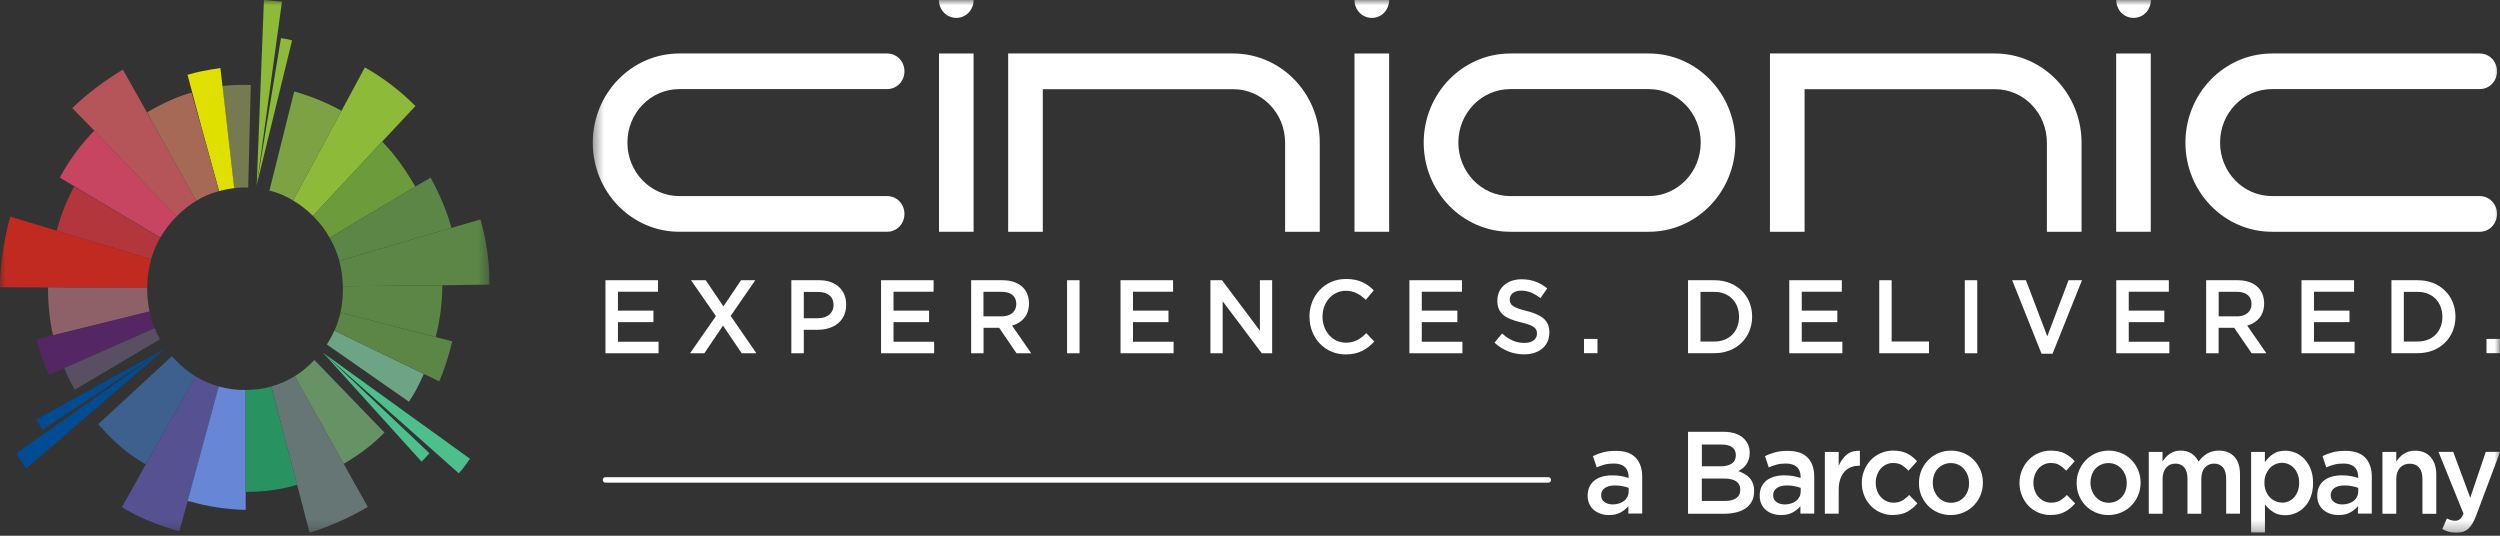 <svg width="238" height="51" viewBox="0 0 238 51" fill="none" xmlns="http://www.w3.org/2000/svg">
<rect x="0" y="0" width="238" height="51" fill="#333333" stroke="none"/>
<g clip-path="url(#clip0_454_8240)">
<mask id="mask0_454_8240" style="mask-type:luminance" maskUnits="userSpaceOnUse" x="56" y="0" width="182" height="51">
<path d="M56.432 0H237.999V50.721H56.432V0Z" fill="white"/>
</mask>
<g mask="url(#mask0_454_8240)">
<path d="M56.432 13.582C56.432 8.895 60.124 5.092 64.674 5.092H84.451C85.375 5.092 86.103 5.835 86.103 6.787C86.103 7.74 85.375 8.482 84.451 8.482H64.674C61.937 8.482 59.73 10.755 59.73 13.575C59.73 16.395 61.944 18.667 64.674 18.667H84.451C85.375 18.667 86.103 19.41 86.103 20.362C86.103 21.314 85.375 22.064 84.451 22.064H64.674C60.124 22.064 56.432 18.27 56.432 13.582Z" fill="white"/>
<path d="M92.686 0C92.686 0.952 91.958 1.702 91.041 1.702C90.123 1.702 89.388 0.952 89.388 0" fill="white"/>
<path d="M92.685 5.093H89.394V22.065H92.685V5.093Z" fill="white"/>
<path d="M117.406 8.49H99.275V22.065H95.977V5.093H117.398C121.949 5.093 125.641 8.895 125.641 13.582V22.065H122.342V13.582C122.342 10.762 120.129 8.49 117.398 8.49" fill="white"/>
<path d="M132.246 0C132.246 0.952 131.525 1.702 130.601 1.702C129.676 1.702 128.948 0.952 128.948 0" fill="white"/>
<path d="M132.246 5.093H128.948V22.065H132.246V5.093Z" fill="white"/>
<path d="M143.779 22.065C139.235 22.065 135.536 18.262 135.536 13.582C135.536 8.902 139.228 5.093 143.779 5.093H156.965C161.516 5.093 165.208 8.895 165.208 13.582C165.208 18.27 161.516 22.065 156.965 22.065H143.779ZM143.779 8.482C141.048 8.482 138.835 10.755 138.835 13.575C138.835 16.395 141.048 18.667 143.779 18.667H156.965C159.703 18.667 161.909 16.387 161.909 13.575C161.909 10.762 159.703 8.482 156.965 8.482H143.779Z" fill="white"/>
<path d="M189.92 8.49H171.797V22.065H168.498V5.093H189.92C194.47 5.093 198.163 8.895 198.163 13.582V22.065H194.864V13.582C194.864 10.762 192.658 8.49 189.92 8.49Z" fill="white"/>
<path d="M204.761 0C204.761 0.952 204.039 1.702 203.114 1.702C202.191 1.702 201.469 0.952 201.469 0" fill="white"/>
<path d="M204.752 5.093H201.46V22.065H204.752V5.093Z" fill="white"/>
<path d="M216.294 22.065C211.743 22.065 208.052 18.262 208.052 13.582C208.052 8.902 211.743 5.093 216.294 5.093H236.07C236.987 5.093 237.716 5.835 237.716 6.788C237.716 7.74 236.987 8.482 236.07 8.482H216.294C213.557 8.482 211.35 10.755 211.35 13.575C211.35 16.395 213.557 18.667 216.294 18.667H236.07C236.987 18.667 237.716 19.41 237.716 20.362C237.716 21.315 236.987 22.065 236.07 22.065H216.294Z" fill="white"/>
<path d="M57.641 26.677H62.643V27.772H58.828V29.572H62.206V30.667H58.828V32.534H62.694V33.63H57.641V26.677Z" fill="white"/>
<path d="M68.154 30.097L65.788 26.677H67.186L68.868 29.167L70.55 26.677H71.904L69.559 30.074L72.006 33.629H70.608L68.831 30.997L67.055 33.629H65.693L68.154 30.097Z" fill="white"/>
<path d="M75.335 26.677H77.993C79.565 26.677 80.555 27.599 80.555 29.002V29.024C80.555 30.584 79.34 31.394 77.861 31.394H76.522V33.629H75.335V26.684V26.677ZM77.898 30.292C78.793 30.292 79.354 29.774 79.354 29.054V29.039C79.354 28.222 78.786 27.794 77.898 27.794H76.522V30.299H77.898V30.292Z" fill="white"/>
<path d="M83.876 26.677H88.878V27.772H85.062V29.572H88.448V30.667H85.062V32.534H88.929V33.63H83.876V26.677Z" fill="white"/>
<path d="M92.447 26.677H95.447C96.299 26.677 96.961 26.939 97.398 27.374C97.755 27.749 97.959 28.267 97.959 28.874V28.897C97.959 30.037 97.296 30.727 96.35 30.997L98.17 33.629H96.772L95.119 31.207H93.634V33.629H92.454V26.677H92.447ZM95.367 30.119C96.211 30.119 96.75 29.662 96.75 28.957V28.934C96.75 28.184 96.233 27.779 95.352 27.779H93.626V30.112H95.367V30.119Z" fill="white"/>
<path d="M102.773 26.677H101.585V33.63H102.773V26.677Z" fill="white"/>
<path d="M106.674 26.677H111.676V27.772H107.861V29.572H111.239V30.667H107.861V32.534H111.727V33.629H106.674V26.677Z" fill="white"/>
<path d="M115.233 26.677H116.333L119.944 31.485V26.677H121.109V33.63H120.119L116.398 28.68V33.63H115.233V26.677Z" fill="white"/>
<path d="M124.659 30.172V30.149C124.659 28.177 126.093 26.557 128.139 26.557C129.385 26.557 130.135 26.999 130.783 27.637L130.025 28.544C129.479 28.027 128.904 27.682 128.132 27.682C126.843 27.682 125.904 28.777 125.904 30.134V30.157C125.904 31.514 126.836 32.624 128.132 32.624C128.962 32.624 129.494 32.279 130.069 31.717L130.834 32.512C130.127 33.269 129.356 33.742 128.096 33.742C126.13 33.742 124.666 32.159 124.666 30.172" fill="white"/>
<path d="M134.175 26.677H139.177V27.772H135.354V29.572H138.74V30.667H135.354V32.534H139.221V33.63H134.175V26.677Z" fill="white"/>
<path d="M142.285 32.617L142.999 31.747C143.647 32.324 144.288 32.647 145.125 32.647C145.853 32.647 146.319 32.301 146.319 31.769V31.747C146.319 31.252 146.05 30.982 144.797 30.689C143.356 30.337 142.548 29.894 142.548 28.619V28.596C142.548 27.404 143.509 26.587 144.848 26.587C145.839 26.587 146.611 26.894 147.295 27.457L146.654 28.379C146.05 27.914 145.446 27.667 144.827 27.667C144.128 27.667 143.727 28.034 143.727 28.491V28.506C143.727 29.047 144.04 29.279 145.329 29.602C146.756 29.962 147.499 30.486 147.499 31.634V31.657C147.499 32.954 146.509 33.734 145.089 33.734C144.062 33.734 143.086 33.367 142.278 32.624" fill="white"/>
<path d="M152.08 32.264H150.798V33.622H152.08V32.264Z" fill="white"/>
<path d="M160.701 26.677H163.22C165.339 26.677 166.803 28.177 166.803 30.127V30.149C166.803 32.107 165.339 33.622 163.22 33.622H160.701V26.669V26.677ZM163.22 32.512C164.64 32.512 165.557 31.529 165.557 30.172V30.149C165.557 28.792 164.633 27.787 163.22 27.787H161.888V32.512H163.22Z" fill="white"/>
<path d="M170.34 26.677H175.342V27.772H171.527V29.572H174.912V30.667H171.527V32.534H175.393V33.63H170.34V26.677Z" fill="white"/>
<path d="M178.905 26.677H180.084V32.512H183.638V33.629H178.905V26.677Z" fill="white"/>
<path d="M188.235 26.677H187.047V33.63H188.235V26.677Z" fill="white"/>
<path d="M191.558 26.677H192.869L194.901 32.017L196.925 26.677H198.206L195.403 33.674H194.354L191.558 26.677Z" fill="white"/>
<path d="M201.469 26.677H206.472V27.772H202.657V29.572H206.042V30.667H202.657V32.534H206.522V33.63H201.469V26.677Z" fill="white"/>
<path d="M210.033 26.677H213.04C213.885 26.677 214.555 26.94 214.984 27.375C215.341 27.75 215.545 28.267 215.545 28.875V28.897C215.545 30.037 214.875 30.727 213.935 30.997L215.756 33.63H214.357L212.697 31.207H211.212V33.63H210.025V26.677H210.033ZM212.953 30.12C213.804 30.12 214.344 29.662 214.344 28.957V28.935C214.344 28.185 213.819 27.78 212.945 27.78H211.219V30.112H212.953V30.12Z" fill="white"/>
<path d="M219.103 26.677H224.106V27.772H220.291V29.572H223.67V30.667H220.291V32.534H224.157V33.629H219.103V26.677Z" fill="white"/>
<path d="M227.665 26.677H230.178C232.297 26.677 233.76 28.177 233.76 30.127V30.149C233.76 32.107 232.304 33.622 230.178 33.622H227.665V26.669V26.677ZM230.178 32.512C231.59 32.512 232.515 31.529 232.515 30.172V30.149C232.515 28.792 231.59 27.787 230.178 27.787H228.844V32.512H230.178Z" fill="white"/>
<path d="M237.991 32.264H236.716V33.622H237.991V32.264Z" fill="white"/>
<path d="M57.641 45.689H147.398" stroke="white" stroke-width="0.52" stroke-miterlimit="10" stroke-linecap="round"/>
<path d="M155.02 48.906V48.186C154.823 48.426 154.576 48.621 154.277 48.786C153.979 48.951 153.607 49.034 153.178 49.034C152.901 49.034 152.646 48.996 152.398 48.914C152.151 48.831 151.94 48.719 151.758 48.569C151.576 48.419 151.423 48.231 151.314 47.999C151.204 47.774 151.146 47.511 151.146 47.211V47.189C151.146 46.859 151.204 46.581 151.321 46.334C151.437 46.094 151.598 45.891 151.801 45.734C152.005 45.576 152.253 45.456 152.537 45.374C152.821 45.299 153.127 45.254 153.462 45.254C153.797 45.254 154.102 45.276 154.343 45.321C154.583 45.366 154.816 45.426 155.042 45.501V45.389C155.042 44.984 154.918 44.669 154.678 44.452C154.437 44.234 154.088 44.129 153.636 44.129C153.309 44.129 153.025 44.159 152.77 44.226C152.515 44.294 152.26 44.384 152.005 44.496L151.648 43.416C151.969 43.267 152.289 43.146 152.624 43.056C152.959 42.967 153.352 42.922 153.826 42.922C154.678 42.922 155.304 43.139 155.719 43.574C156.134 44.009 156.338 44.617 156.338 45.404V48.891H155.042L155.02 48.906ZM155.049 46.446C154.881 46.379 154.685 46.326 154.459 46.281C154.233 46.236 153.993 46.214 153.738 46.214C153.33 46.214 153.01 46.296 152.777 46.461C152.544 46.626 152.428 46.851 152.428 47.129V47.151C152.428 47.436 152.537 47.646 152.748 47.796C152.959 47.946 153.221 48.021 153.534 48.021C153.753 48.021 153.949 47.991 154.131 47.931C154.313 47.871 154.474 47.789 154.612 47.684C154.75 47.579 154.852 47.444 154.932 47.294C155.005 47.144 155.049 46.971 155.049 46.784V46.446Z" fill="white"/>
<path d="M160.701 41.107H164.087C164.961 41.107 165.616 41.339 166.06 41.797C166.395 42.149 166.57 42.577 166.57 43.087V43.109C166.57 43.349 166.541 43.559 166.475 43.739C166.417 43.919 166.337 44.084 166.242 44.219C166.147 44.354 166.031 44.474 165.9 44.579C165.769 44.684 165.63 44.774 165.499 44.849C165.718 44.931 165.922 45.029 166.104 45.134C166.286 45.239 166.446 45.366 166.577 45.516C166.708 45.666 166.81 45.839 166.883 46.041C166.956 46.244 166.992 46.477 166.992 46.746V46.769C166.992 47.121 166.926 47.429 166.795 47.691C166.664 47.962 166.475 48.179 166.227 48.359C165.98 48.539 165.689 48.674 165.339 48.764C164.997 48.854 164.611 48.906 164.196 48.906H160.701V41.114V41.107ZM163.832 44.391C164.261 44.391 164.611 44.301 164.866 44.129C165.128 43.956 165.252 43.687 165.252 43.334V43.312C165.252 42.996 165.135 42.757 164.909 42.584C164.684 42.411 164.356 42.322 163.927 42.322H162.019V44.391H163.832ZM164.218 47.691C164.669 47.691 165.026 47.602 165.288 47.421C165.55 47.242 165.674 46.979 165.674 46.619V46.596C165.674 46.259 165.543 46.004 165.288 45.824C165.033 45.644 164.64 45.554 164.116 45.554H162.012V47.691H164.21H164.218Z" fill="white"/>
<path d="M171.397 48.907V48.187C171.201 48.427 170.953 48.622 170.655 48.787C170.356 48.952 169.985 49.034 169.555 49.034C169.278 49.034 169.024 48.997 168.776 48.914C168.528 48.832 168.317 48.719 168.135 48.569C167.953 48.419 167.8 48.232 167.691 47.999C167.582 47.774 167.524 47.512 167.524 47.212V47.189C167.524 46.859 167.582 46.582 167.698 46.334C167.815 46.094 167.975 45.892 168.179 45.734C168.383 45.577 168.63 45.457 168.914 45.374C169.198 45.299 169.504 45.254 169.839 45.254C170.174 45.254 170.48 45.277 170.72 45.322C170.96 45.367 171.193 45.427 171.419 45.502V45.389C171.419 44.984 171.295 44.669 171.055 44.452C170.815 44.234 170.465 44.129 170.014 44.129C169.686 44.129 169.402 44.159 169.147 44.227C168.893 44.294 168.638 44.384 168.383 44.497L168.026 43.417C168.346 43.267 168.667 43.147 169.002 43.057C169.337 42.967 169.73 42.922 170.203 42.922C171.055 42.922 171.681 43.139 172.096 43.574C172.511 44.009 172.715 44.617 172.715 45.404V48.892H171.419L171.397 48.907ZM171.426 46.447C171.259 46.379 171.062 46.327 170.837 46.282C170.611 46.237 170.371 46.214 170.116 46.214C169.708 46.214 169.388 46.297 169.155 46.462C168.922 46.627 168.805 46.852 168.805 47.129V47.152C168.805 47.437 168.914 47.647 169.126 47.797C169.337 47.947 169.599 48.022 169.912 48.022C170.13 48.022 170.327 47.992 170.509 47.932C170.691 47.872 170.851 47.789 170.99 47.684C171.128 47.579 171.23 47.444 171.31 47.294C171.383 47.144 171.426 46.972 171.426 46.784V46.447Z" fill="white"/>
<path d="M173.726 43.027H175.044V44.354C175.226 43.911 175.48 43.552 175.808 43.282C176.143 43.012 176.558 42.892 177.061 42.914V44.339H176.988C176.696 44.339 176.434 44.384 176.201 44.481C175.961 44.579 175.757 44.722 175.582 44.917C175.408 45.111 175.277 45.352 175.182 45.644C175.087 45.937 175.044 46.274 175.044 46.664V48.899H173.726V43.019V43.027Z" fill="white"/>
<path d="M180.207 49.034C179.785 49.034 179.392 48.951 179.028 48.794C178.664 48.636 178.35 48.419 178.088 48.141C177.826 47.864 177.615 47.541 177.469 47.174C177.324 46.806 177.244 46.409 177.244 45.996V45.974C177.244 45.561 177.317 45.164 177.469 44.789C177.622 44.414 177.826 44.084 178.088 43.806C178.35 43.529 178.671 43.304 179.035 43.147C179.4 42.981 179.792 42.899 180.221 42.899C180.76 42.899 181.212 42.989 181.569 43.176C181.926 43.364 182.238 43.604 182.501 43.911L181.692 44.812C181.489 44.594 181.278 44.422 181.052 44.279C180.826 44.136 180.542 44.077 180.214 44.077C179.974 44.077 179.755 44.129 179.552 44.227C179.348 44.324 179.181 44.459 179.035 44.624C178.889 44.789 178.78 44.992 178.693 45.224C178.613 45.456 178.569 45.697 178.569 45.944V45.967C178.569 46.229 178.613 46.469 178.693 46.701C178.773 46.934 178.889 47.129 179.042 47.301C179.195 47.474 179.377 47.609 179.581 47.706C179.792 47.804 180.018 47.856 180.273 47.856C180.586 47.856 180.856 47.789 181.089 47.654C181.321 47.519 181.546 47.339 181.751 47.121L182.538 47.924C182.253 48.254 181.933 48.516 181.576 48.719C181.212 48.921 180.76 49.026 180.199 49.026L180.207 49.034Z" fill="white"/>
<path d="M185.713 49.034C185.283 49.034 184.876 48.952 184.504 48.794C184.132 48.636 183.812 48.419 183.544 48.142C183.274 47.864 183.063 47.541 182.909 47.174C182.757 46.806 182.684 46.409 182.684 45.996V45.974C182.684 45.554 182.765 45.157 182.917 44.782C183.07 44.414 183.288 44.084 183.558 43.807C183.827 43.529 184.147 43.304 184.519 43.147C184.891 42.982 185.298 42.899 185.735 42.899C186.171 42.899 186.58 42.982 186.95 43.139C187.322 43.297 187.642 43.514 187.912 43.799C188.181 44.077 188.393 44.399 188.545 44.767C188.699 45.134 188.771 45.532 188.771 45.952V45.974C188.771 46.386 188.691 46.784 188.538 47.151C188.386 47.526 188.167 47.849 187.898 48.127C187.628 48.404 187.307 48.629 186.93 48.786C186.55 48.944 186.149 49.034 185.705 49.034H185.713ZM185.735 47.864C185.997 47.864 186.238 47.812 186.449 47.714C186.66 47.617 186.841 47.481 186.995 47.309C187.148 47.137 187.257 46.941 187.337 46.717C187.417 46.492 187.453 46.252 187.453 45.996V45.974C187.453 45.712 187.409 45.471 187.322 45.239C187.235 45.007 187.118 44.812 186.965 44.639C186.813 44.467 186.63 44.331 186.419 44.234C186.208 44.136 185.975 44.084 185.713 44.084C185.451 44.084 185.218 44.136 185.007 44.234C184.796 44.331 184.613 44.467 184.46 44.632C184.308 44.797 184.199 44.999 184.119 45.232C184.038 45.464 184.002 45.704 184.002 45.952V45.974C184.002 46.236 184.045 46.477 184.132 46.702C184.221 46.927 184.337 47.129 184.489 47.301C184.643 47.474 184.824 47.617 185.035 47.714C185.246 47.812 185.479 47.864 185.727 47.864H185.735Z" fill="white"/>
<path d="M195.22 49.034C194.797 49.034 194.404 48.952 194.04 48.794C193.676 48.636 193.363 48.419 193.102 48.142C192.839 47.864 192.628 47.541 192.482 47.174C192.336 46.806 192.256 46.409 192.256 45.996V45.974C192.256 45.562 192.329 45.164 192.482 44.789C192.635 44.414 192.839 44.084 193.102 43.807C193.363 43.529 193.683 43.304 194.047 43.147C194.412 42.982 194.804 42.899 195.235 42.899C195.774 42.899 196.225 42.989 196.582 43.177C196.938 43.364 197.252 43.604 197.513 43.912L196.705 44.812C196.501 44.594 196.29 44.422 196.064 44.279C195.839 44.136 195.555 44.077 195.228 44.077C194.987 44.077 194.769 44.129 194.565 44.227C194.36 44.324 194.193 44.459 194.047 44.624C193.902 44.789 193.792 44.992 193.705 45.224C193.625 45.456 193.581 45.697 193.581 45.944V45.967C193.581 46.229 193.625 46.469 193.705 46.702C193.785 46.934 193.901 47.129 194.055 47.301C194.208 47.474 194.39 47.609 194.593 47.706C194.804 47.804 195.03 47.856 195.285 47.856C195.598 47.856 195.868 47.789 196.101 47.654C196.334 47.519 196.56 47.339 196.764 47.121L197.55 47.924C197.267 48.254 196.945 48.516 196.589 48.719C196.225 48.921 195.774 49.026 195.213 49.026L195.22 49.034Z" fill="white"/>
<path d="M200.726 49.034C200.296 49.034 199.888 48.951 199.516 48.794C199.145 48.636 198.825 48.419 198.555 48.141C198.285 47.864 198.074 47.541 197.922 47.174C197.769 46.806 197.697 46.409 197.697 45.996V45.974C197.697 45.554 197.776 45.156 197.93 44.781C198.082 44.414 198.3 44.084 198.57 43.806C198.84 43.529 199.16 43.304 199.531 43.146C199.902 42.981 200.31 42.899 200.748 42.899C201.184 42.899 201.592 42.981 201.963 43.139C202.334 43.296 202.655 43.514 202.924 43.799C203.194 44.076 203.405 44.399 203.558 44.767C203.71 45.134 203.784 45.531 203.784 45.951V45.974C203.784 46.386 203.703 46.784 203.551 47.151C203.397 47.526 203.179 47.849 202.909 48.126C202.641 48.404 202.32 48.629 201.941 48.786C201.562 48.944 201.162 49.034 200.718 49.034H200.726ZM200.748 47.864C201.009 47.864 201.249 47.811 201.46 47.714C201.671 47.616 201.854 47.481 202.006 47.309C202.16 47.136 202.269 46.941 202.349 46.716C202.43 46.491 202.465 46.251 202.465 45.996V45.974C202.465 45.711 202.422 45.471 202.334 45.239C202.247 45.006 202.13 44.812 201.978 44.639C201.825 44.466 201.643 44.331 201.431 44.234C201.22 44.136 200.987 44.084 200.726 44.084C200.463 44.084 200.23 44.136 200.019 44.234C199.808 44.331 199.626 44.466 199.473 44.631C199.32 44.796 199.21 44.999 199.131 45.231C199.051 45.464 199.014 45.704 199.014 45.951V45.974C199.014 46.236 199.058 46.476 199.145 46.701C199.232 46.926 199.349 47.129 199.502 47.301C199.655 47.474 199.837 47.616 200.048 47.714C200.259 47.811 200.492 47.864 200.74 47.864H200.748Z" fill="white"/>
<path d="M204.555 43.027H205.873V43.926C205.967 43.792 206.069 43.664 206.171 43.544C206.28 43.424 206.404 43.319 206.543 43.214C206.681 43.117 206.841 43.042 207.016 42.982C207.19 42.922 207.387 42.899 207.605 42.899C208.014 42.899 208.363 42.997 208.647 43.184C208.931 43.379 209.15 43.627 209.302 43.942C209.535 43.627 209.805 43.372 210.118 43.184C210.43 42.997 210.809 42.899 211.239 42.899C211.866 42.899 212.36 43.094 212.717 43.484C213.074 43.874 213.248 44.429 213.248 45.149V48.899H211.931V45.569C211.931 45.104 211.829 44.744 211.633 44.504C211.435 44.264 211.144 44.136 210.78 44.136C210.416 44.136 210.132 44.264 209.906 44.512C209.681 44.759 209.564 45.119 209.564 45.599V48.907H208.247V45.562C208.247 45.104 208.145 44.752 207.947 44.504C207.744 44.257 207.46 44.136 207.096 44.136C206.732 44.136 206.433 44.264 206.215 44.527C205.989 44.789 205.88 45.142 205.88 45.607V48.907H204.563V43.027H204.555Z" fill="white"/>
<path d="M214.299 43.026H215.617V44.009C215.828 43.694 216.083 43.431 216.396 43.221C216.703 43.011 217.088 42.906 217.554 42.906C217.889 42.906 218.216 42.974 218.537 43.109C218.849 43.244 219.134 43.439 219.382 43.701C219.628 43.964 219.833 44.279 219.978 44.661C220.131 45.044 220.204 45.471 220.204 45.966V45.989C220.204 46.476 220.131 46.911 219.985 47.294C219.841 47.676 219.643 47.991 219.397 48.254C219.149 48.516 218.864 48.711 218.544 48.846C218.224 48.981 217.896 49.049 217.554 49.049C217.088 49.049 216.695 48.944 216.388 48.734C216.083 48.524 215.82 48.284 215.624 48.014V50.706H214.307V43.041L214.299 43.026ZM217.248 47.856C217.474 47.856 217.685 47.811 217.881 47.721C218.078 47.631 218.253 47.511 218.398 47.346C218.544 47.189 218.66 46.986 218.748 46.754C218.836 46.521 218.879 46.259 218.879 45.966V45.944C218.879 45.659 218.836 45.404 218.748 45.171C218.66 44.939 218.544 44.736 218.398 44.579C218.253 44.414 218.078 44.286 217.881 44.196C217.685 44.106 217.474 44.061 217.248 44.061C217.023 44.061 216.812 44.106 216.607 44.196C216.403 44.286 216.229 44.414 216.076 44.579C215.922 44.744 215.806 44.946 215.711 45.171C215.617 45.396 215.574 45.659 215.574 45.936V45.959C215.574 46.244 215.617 46.499 215.711 46.731C215.8 46.964 215.922 47.166 216.076 47.324C216.229 47.489 216.403 47.616 216.607 47.706C216.812 47.796 217.023 47.841 217.248 47.841V47.856Z" fill="white"/>
<path d="M224.476 48.907V48.187C224.28 48.427 224.032 48.622 223.734 48.787C223.435 48.952 223.064 49.034 222.634 49.034C222.357 49.034 222.102 48.997 221.855 48.914C221.608 48.832 221.397 48.719 221.214 48.569C221.032 48.419 220.879 48.232 220.77 47.999C220.66 47.774 220.603 47.512 220.603 47.212V47.189C220.603 46.859 220.66 46.582 220.777 46.334C220.894 46.094 221.054 45.892 221.258 45.734C221.462 45.577 221.709 45.457 221.993 45.374C222.277 45.299 222.583 45.254 222.918 45.254C223.253 45.254 223.558 45.277 223.799 45.322C224.039 45.367 224.272 45.427 224.498 45.502V45.389C224.498 44.984 224.374 44.669 224.134 44.452C223.894 44.234 223.545 44.129 223.093 44.129C222.766 44.129 222.481 44.159 222.226 44.227C221.972 44.294 221.717 44.384 221.462 44.497L221.105 43.417C221.425 43.267 221.746 43.147 222.081 43.057C222.416 42.967 222.809 42.922 223.282 42.922C224.134 42.922 224.76 43.139 225.175 43.574C225.59 44.009 225.795 44.617 225.795 45.404V48.892H224.498L224.476 48.907ZM224.505 46.447C224.338 46.379 224.141 46.327 223.915 46.282C223.689 46.237 223.449 46.214 223.195 46.214C222.787 46.214 222.466 46.297 222.233 46.462C222 46.627 221.884 46.852 221.884 47.129V47.152C221.884 47.437 221.993 47.647 222.205 47.797C222.416 47.947 222.677 48.022 222.991 48.022C223.21 48.022 223.406 47.992 223.588 47.932C223.77 47.872 223.93 47.789 224.069 47.684C224.207 47.579 224.309 47.444 224.389 47.294C224.461 47.144 224.505 46.972 224.505 46.784V46.447Z" fill="white"/>
<path d="M226.808 43.026H228.125V43.949C228.22 43.806 228.322 43.671 228.431 43.551C228.54 43.424 228.671 43.319 228.817 43.221C228.962 43.124 229.123 43.049 229.304 42.989C229.487 42.929 229.683 42.906 229.902 42.906C230.549 42.906 231.045 43.109 231.402 43.521C231.752 43.926 231.933 44.481 231.933 45.171V48.914H230.616V45.584C230.616 45.126 230.514 44.774 230.302 44.519C230.091 44.271 229.793 44.144 229.406 44.144C229.021 44.144 228.723 44.271 228.482 44.526C228.249 44.781 228.125 45.141 228.125 45.599V48.906H226.808V43.026Z" fill="white"/>
<path d="M233.85 50.721C233.573 50.721 233.334 50.691 233.121 50.624C232.91 50.564 232.699 50.474 232.503 50.361L232.947 49.356C233.071 49.424 233.195 49.476 233.319 49.514C233.443 49.551 233.573 49.574 233.711 49.574C233.9 49.574 234.054 49.529 234.178 49.431C234.301 49.334 234.418 49.154 234.527 48.899L232.146 43.019H233.545L235.168 47.384L236.646 43.019H238.008L235.736 49.064C235.619 49.371 235.503 49.626 235.379 49.836C235.255 50.046 235.117 50.211 234.971 50.346C234.818 50.474 234.651 50.571 234.476 50.631C234.294 50.691 234.09 50.721 233.857 50.721H233.85Z" fill="white"/>
</g>
<g clip-path="url(#clip1_454_8240)">
<mask id="mask1_454_8240" style="mask-type:luminance" maskUnits="userSpaceOnUse" x="0" y="0" width="47" height="51">
<path d="M0 0H46.619V50.721H0V0Z" fill="white"/>
</mask>
<g mask="url(#mask1_454_8240)">
<path d="M6.877 10.292L7.029 10.44C7.192 10.608 7.354 10.775 7.516 10.943L8.985 12.441L16.798 20.614C17.399 20.003 18.019 19.52 18.677 19.116L14.489 11.584L14.403 11.426C14.26 11.18 14.136 10.943 13.993 10.706C13.917 10.559 13.841 10.44 13.764 10.302L11.694 6.625C9.777 7.798 8.174 9.021 6.877 10.292Z" fill="#B65559"/>
<path d="M8.986 12.431C8.986 12.431 8.977 12.441 8.967 12.451C7.698 13.743 6.601 15.221 5.695 16.907L7.851 18.199L15.263 22.615C15.664 21.915 16.16 21.274 16.742 20.673C16.77 20.653 16.78 20.614 16.808 20.604L8.986 12.431Z" fill="#C74560"/>
<path d="M7.84 18.208L7.058 17.775C6.352 19.076 5.79 20.466 5.398 21.965L14.384 24.675C14.594 23.956 14.88 23.266 15.252 22.625L7.84 18.208Z" fill="#B2363C"/>
<path d="M4.569 27.367L0 27.347C0 25.405 0.286 23.345 0.83 21.176C0.83 21.176 0.887 20.988 0.973 20.624L5.399 21.964L14.385 24.675C14.147 25.533 14.013 26.45 14.013 27.406C12.582 27.406 11.142 27.396 9.701 27.396L5.933 27.377H4.56" fill="#C12A21"/>
<path d="M5.944 27.367H4.57C4.57 28.974 4.723 30.492 5.047 31.921L14.234 29.654C14.081 28.964 14.014 28.244 14.014 27.495V27.406C12.574 27.406 11.143 27.396 9.703 27.396L5.935 27.377L5.944 27.367Z" fill="#8D6167"/>
<path d="M5.047 31.921H5.094L3.473 32.316C3.768 33.469 4.169 34.583 4.675 35.687L6.201 35.017L14.729 31.261C14.519 30.748 14.348 30.216 14.243 29.654L5.056 31.921H5.047Z" fill="#552664"/>
<path d="M6.191 35.007L6.115 35.037C6.439 35.845 6.792 36.525 7.126 37.097L15.225 32.296C15.044 31.961 14.862 31.606 14.729 31.251L6.201 35.007H6.191Z" fill="#594F62"/>
<path d="M21.176 8.192L22.282 17.903C22.616 17.873 22.969 17.844 23.332 17.844C23.437 17.844 23.523 17.844 23.628 17.854L23.876 8.094C22.979 8.054 22.082 8.084 21.176 8.183" fill="#767A51"/>
<path d="M21.179 8.193L20.979 6.477C19.739 6.655 18.709 6.862 17.85 7.118L19.157 12.018L19.138 11.949L20.769 17.863L20.845 18.14V18.199C21.322 18.061 21.79 17.972 22.295 17.913L21.189 8.202L21.179 8.193Z" fill="#DFDF00"/>
<path d="M14.012 10.686L14.489 11.583L18.677 19.115C19.354 18.701 20.079 18.395 20.842 18.198L20.756 17.873L19.125 11.958L18.228 8.813C16.883 9.197 15.462 9.828 14.002 10.696" fill="#A66956"/>
<path d="M3.473 39.926C3.569 40.163 3.769 40.478 4.036 40.912L15.674 33.213L3.464 39.926H3.473Z" fill="#004C94"/>
<path d="M1.544 43.15C1.85 43.682 2.164 44.146 2.517 44.589L15.682 33.213L1.544 43.15Z" fill="#004C94"/>
<path d="M9.348 40.39C9.549 40.568 9.806 40.863 10.15 41.267C11.38 42.539 12.63 43.515 13.861 44.195L14.471 43.16L18.602 35.826C17.943 35.411 17.304 34.909 16.732 34.298C16.598 34.179 16.484 34.041 16.36 33.913L9.339 40.39H9.348Z" fill="#3E608F"/>
<path d="M20.824 36.791C20.042 36.575 19.298 36.249 18.602 35.825L14.471 43.16L11.6 48.286C13.174 49.242 14.996 50.011 17.075 50.574L17.905 47.567L20.834 36.791H20.824Z" fill="#565291"/>
<path d="M29.906 34.297C29.334 34.899 28.714 35.411 28.055 35.816L32.72 44.156C34.218 43.278 35.515 42.302 36.603 41.178L29.935 34.278C29.935 34.278 29.916 34.288 29.906 34.297Z" fill="#669265"/>
<path d="M23.381 37.127H23.324C22.437 37.127 21.607 37.018 20.825 36.791L17.896 47.567V47.527L17.868 47.695C17.934 47.734 18.001 47.734 18.087 47.734C19.795 48.237 21.569 48.493 23.391 48.543V37.146L23.381 37.127Z" fill="#6886D6"/>
<path d="M25.832 36.792C25.059 37.018 24.248 37.117 23.38 37.127V46.827C25.202 46.827 26.824 46.601 28.283 46.147L25.822 36.782L25.832 36.792Z" fill="#299261"/>
<path d="M28.056 35.816C27.351 36.249 26.607 36.584 25.824 36.791L28.285 46.157L29.478 50.721C31.414 50.1 33.246 49.292 34.972 48.286L35.02 48.267L33.856 46.187H33.847L32.731 44.165L28.066 35.825L28.056 35.816Z" fill="#667674"/>
<path d="M36.384 13.476L39.551 10.095C38.063 8.607 36.45 7.384 34.733 6.418L32.511 10.549L27.894 19.086C28.571 19.48 29.201 19.963 29.792 20.555L36.145 13.733L36.374 13.476H36.384Z" fill="#8DBA38"/>
<path d="M36.384 13.477L36.145 13.723L29.792 20.545C29.792 20.545 29.868 20.624 29.907 20.673C30.507 21.285 30.994 21.935 31.385 22.635L39.389 17.854L39.541 17.765C38.511 15.991 37.462 14.561 36.374 13.477" fill="#6B9B3B"/>
<path d="M32.509 10.548C31.183 9.809 29.724 9.208 28.15 8.744L28.006 8.715L25.65 18.139C26.442 18.336 27.196 18.652 27.902 19.086L32.519 10.548H32.509Z" fill="#7DA244"/>
<path d="M40.99 16.907L39.388 17.854L31.384 22.635C31.785 23.325 32.09 24.054 32.3 24.833L42.86 21.728L42.975 21.688C42.584 20.229 41.925 18.632 40.99 16.897" fill="#5B8646"/>
<path d="M42.974 21.698L42.859 21.728L32.299 24.833C32.509 25.602 32.623 26.411 32.633 27.249L42.096 27.16L46.608 27.091C46.608 25.001 46.312 22.931 45.74 20.89L42.964 21.698H42.974Z" fill="#5B8646"/>
<path d="M32.645 27.495C32.645 28.274 32.569 29.033 32.416 29.743L41.478 32.089C41.889 30.472 42.108 28.826 42.108 27.16L32.645 27.248V27.485V27.495Z" fill="#5B8646"/>
<path d="M31.833 31.468C31.633 31.931 31.385 32.365 31.118 32.799L38.93 38.24C39.34 37.659 39.827 36.782 40.352 35.599L31.833 31.478V31.468Z" fill="#6EA486"/>
<path d="M43.042 32.493L41.478 32.089L32.416 29.742C32.272 30.344 32.091 30.925 31.843 31.477L40.362 35.598L41.812 36.308C42.308 35.184 42.718 33.912 43.052 32.493" fill="#5B8646"/>
<path d="M27.807 3.844C27.597 3.775 27.244 3.696 26.748 3.627L24.43 17.646L27.807 3.844Z" fill="#8DBA38"/>
<path d="M26.843 0.158C25.832 0.059 25.259 0 25.126 0L24.439 17.656L26.843 0.158Z" fill="#8DBA38"/>
<path d="M40.132 43.948C40.237 43.86 40.495 43.584 40.886 43.15L30.746 33.568L40.132 43.948Z" fill="#4CBF8C"/>
<path d="M43.681 45.053C43.938 44.787 44.301 44.323 44.74 43.672L30.746 33.578L43.681 45.063V45.053Z" fill="#4CBF8C"/>
</g>
</g>
</g>
<defs>
<clipPath id="clip0_454_8240">
<rect width="238" height="50.721" fill="white"/>
</clipPath>
<clipPath id="clip1_454_8240">
<rect width="46.619" height="50.721" fill="white"/>
</clipPath>
</defs>
</svg>

